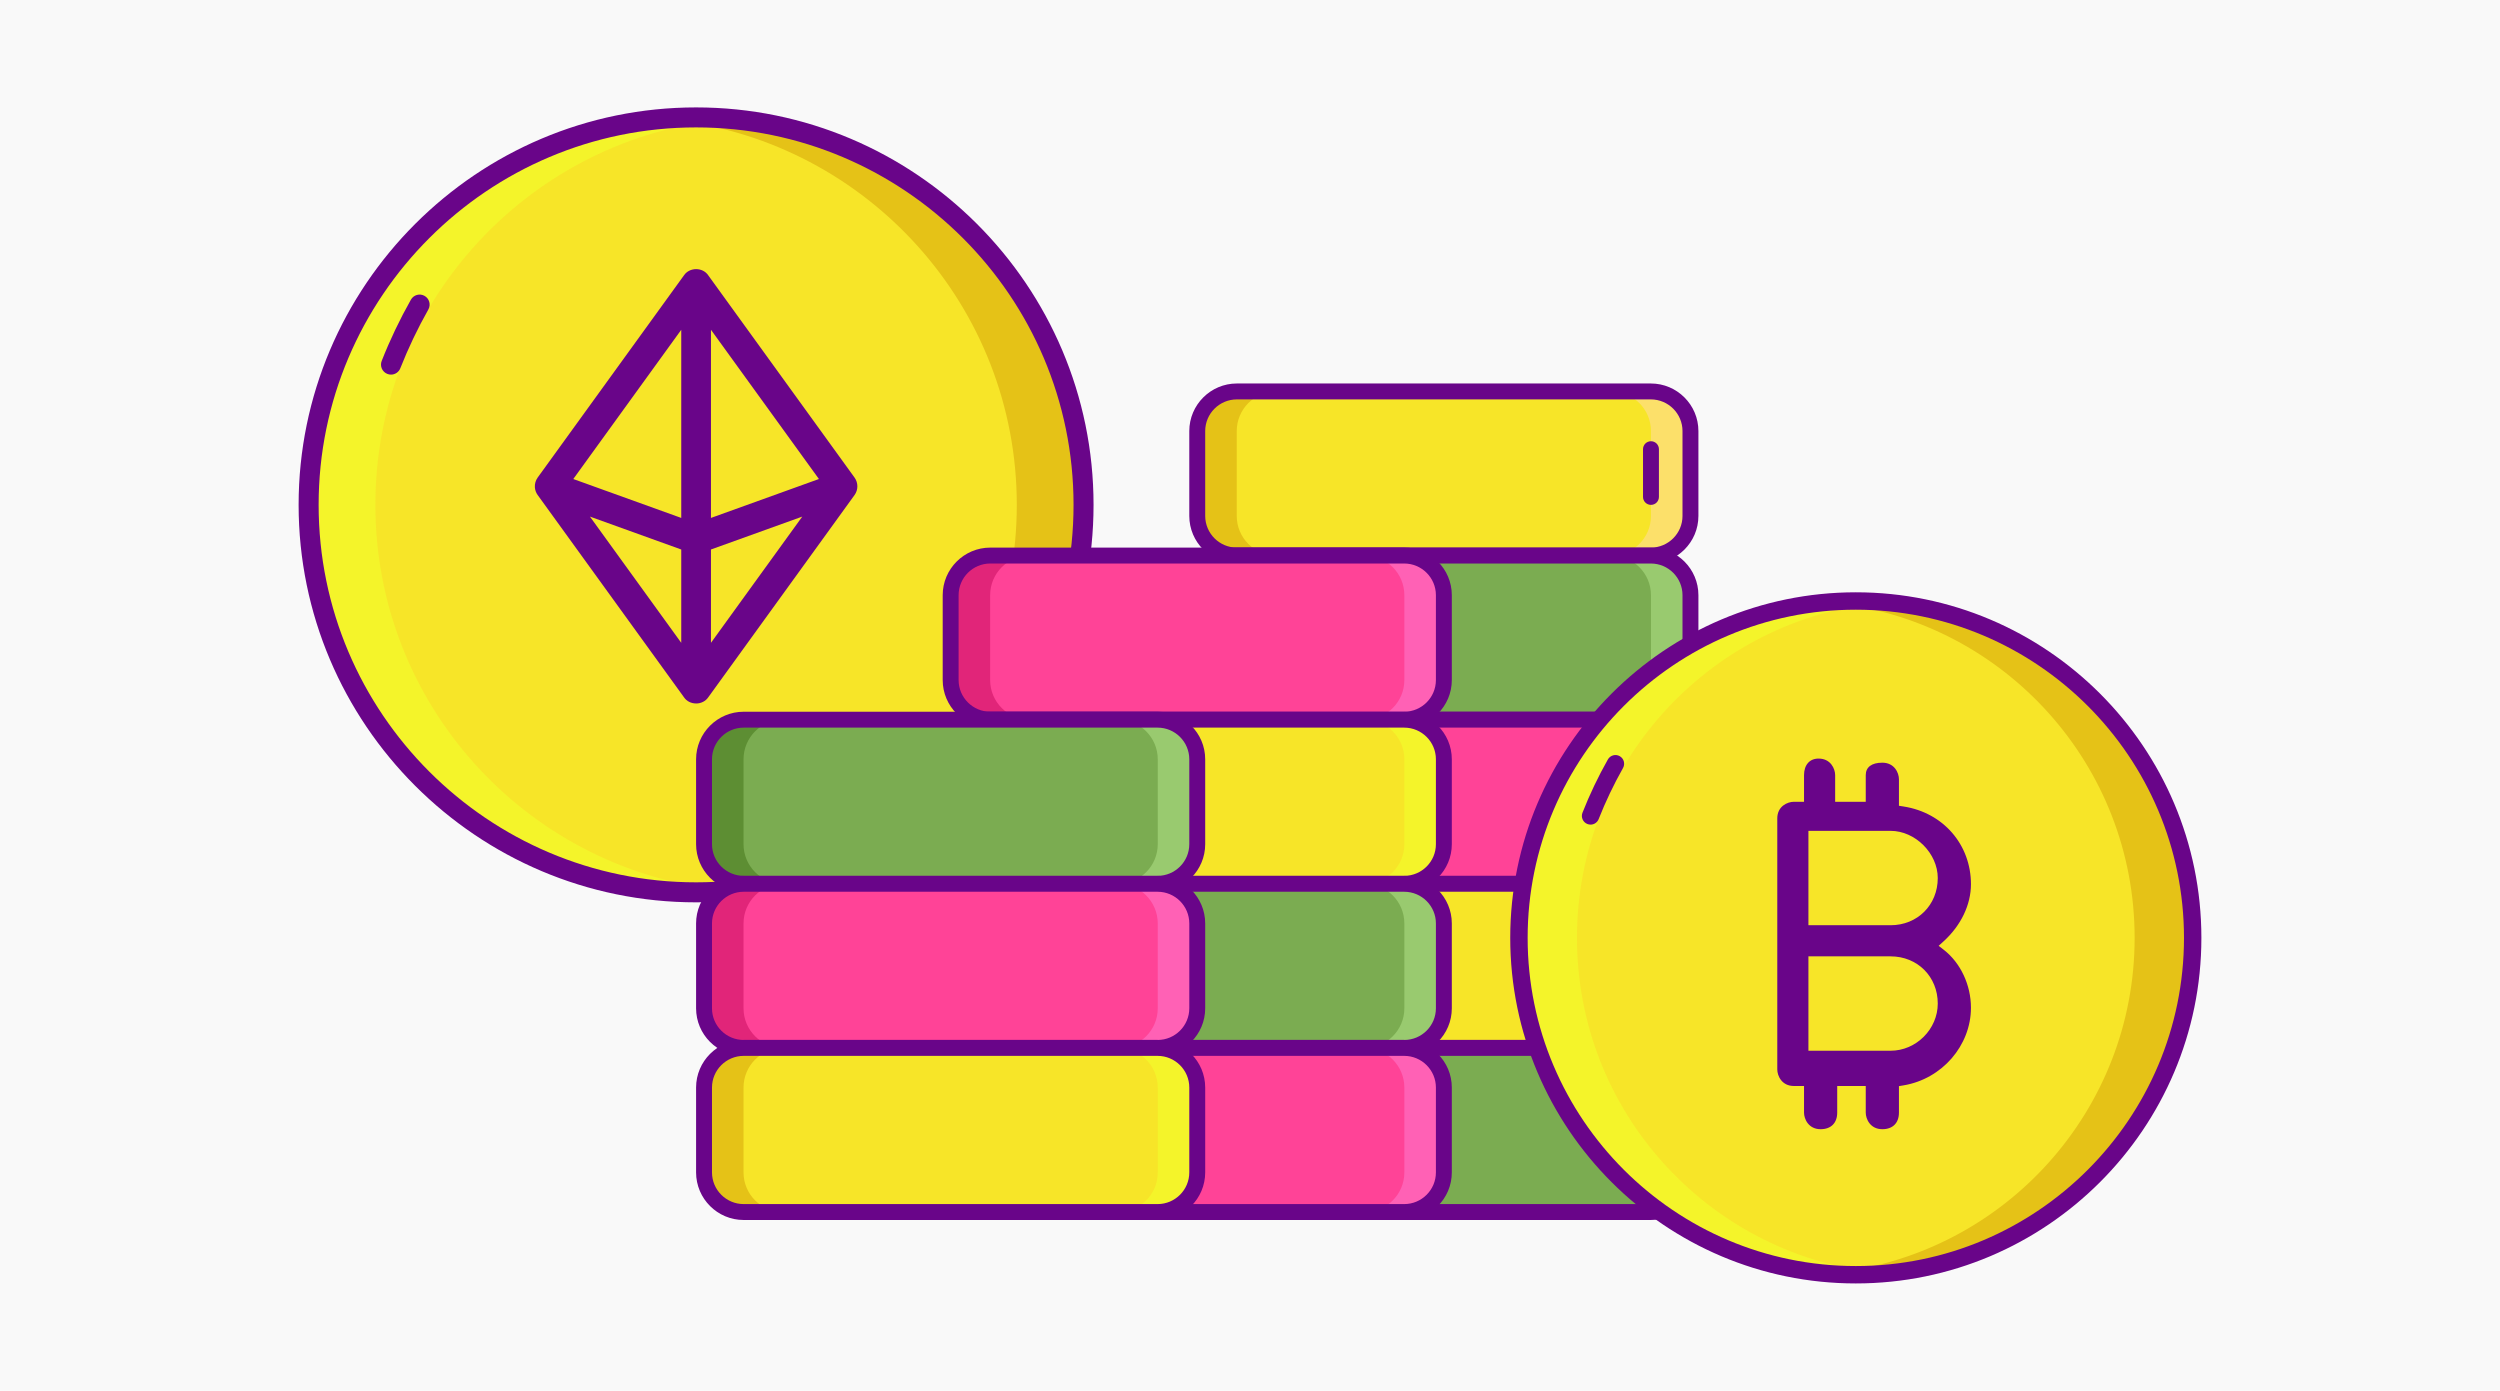 <?xml version="1.0" encoding="UTF-8"?>
<svg id="Layer_1" data-name="Layer 1" xmlns="http://www.w3.org/2000/svg" viewBox="0 0 2272 1264">
  <defs>
    <style>
      .cls-1 {
        fill: #99ca6f;
      }

      .cls-2 {
        fill: #690589;
      }

      .cls-3 {
        fill: #e5c217;
      }

      .cls-4 {
        fill: #e12579;
      }

      .cls-5 {
        fill: #fce06a;
      }

      .cls-6 {
        fill: #ff61b5;
      }

      .cls-7 {
        fill: #f9f9f9;
      }

      .cls-8 {
        fill: #f4f42a;
      }

      .cls-9 {
        fill: #ff4397;
      }

      .cls-10 {
        fill: #dea42e;
      }

      .cls-11 {
        fill: #5d8e33;
      }

      .cls-12 {
        fill: #f7e528;
      }

      .cls-13 {
        fill: #7bac51;
      }
    </style>
  </defs>
  <rect class="cls-7" width="2272" height="1264"/>
  <g>
    <g>
      <circle class="cls-12" cx="632.62" cy="458.28" r="352.26"/>
      <path class="cls-3" d="M613.45,808.43c9.63,1.13,19.36,1.9,29.2,2.27,189.82-5.34,342.08-160.77,342.08-351.88S832.46,112.29,642.65,106.95c-9.84.36-19.57,1.13-29.2,2.26,174.89,20.56,310.61,169.19,310.61,349.61s-135.71,329.05-310.61,349.61Z"/>
      <path class="cls-8" d="M651.76,109.22c-9.63-1.13-19.36-1.9-29.2-2.27-189.81,5.33-342.08,160.77-342.08,351.87s152.27,346.54,342.08,351.87c9.84-.37,19.57-1.13,29.2-2.26-174.89-20.56-310.61-169.19-310.61-349.61S476.86,129.78,651.76,109.22Z"/>
      <g>
        <path class="cls-2" d="M632.6,820.05c-199.17,0-361.22-162.04-361.22-361.22S433.42,97.61,632.6,97.61s361.22,162.04,361.22,361.22-162.04,361.22-361.22,361.22ZM632.6,115.79c-189.15,0-343.03,153.88-343.03,343.03s153.88,343.04,343.03,343.04,343.04-153.89,343.04-343.04S821.75,115.79,632.6,115.79h0Z"/>
        <path class="cls-2" d="M355.34,340.45c-1.11,0-2.24-.2-3.33-.64-4.67-1.84-6.97-7.12-5.13-11.79,7.5-19.06,16.44-37.8,26.56-55.69,2.47-4.37,8.01-5.92,12.39-3.44,4.37,2.47,5.91,8.02,3.44,12.39-9.7,17.16-18.27,35.12-25.46,53.4-1.4,3.58-4.83,5.77-8.46,5.77h0Z"/>
      </g>
      <path class="cls-2" d="M632.62,639.32c-4.48,0-8.56-2.05-10.91-5.48l-133.1-183.99c-1.5-2.08-2.37-4.53-2.53-7.09-.18-3.11.72-6.2,2.54-8.74l133.07-183.93c2.35-3.42,6.45-5.51,10.94-5.51s8.56,2.05,10.91,5.48l133.09,183.98c3.39,4.74,3.39,11.1,0,15.83l-133.06,183.96c-2.35,3.42-6.46,5.51-10.94,5.51ZM619.12,584.2v-84.81l-82.99-29.91,82.99,114.72ZM646.12,584.2l82.98-114.71-82.98,29.89v84.82ZM619.12,470.69v-170.99l-98.12,135.63,98.12,35.36ZM646.12,470.69l98.11-35.36-98.11-135.63v170.99Z"/>
      <path class="cls-2" d="M632.62,635.7c-3.29,0-6.26-1.46-7.93-3.91l-133.16-184.07c-1.09-1.51-1.73-3.32-1.85-5.2-.13-2.25.53-4.55,1.87-6.41l133.06-183.92c1.76-2.56,4.77-4.01,8.01-4.01s6.26,1.46,7.93,3.91l133.14,184.05c2.47,3.45,2.48,8.13-.01,11.61l-133.05,183.94c-1.76,2.56-4.77,4.01-8.01,4.01ZM622.73,595.36v-98.51l-96.4-34.75,96.4,133.26ZM642.51,496.84v98.52l96.38-133.24-96.38,34.72ZM642.51,475.83l107.47-38.74-107.47-148.57v187.3ZM515.25,437.1l107.48,38.74v-187.3l-107.48,148.56Z"/>
    </g>
    <g>
      <path class="cls-12" d="M1500.27,355.74c19.9,0,36.02,16.13,36.02,36.02v77.12c0,19.89-16.13,36.02-36.02,36.02h-376.19c-19.9,0-36.02-16.13-36.02-36.02v-77.11c0-19.9,16.13-36.02,36.02-36.02h376.19Z"/>
      <path class="cls-3" d="M1124.08,504.89h35.89c-19.9,0-36.02-16.13-36.02-36.02v-77.11c0-19.9,16.13-36.02,36.02-36.02h-35.89c-19.9,0-36.02,16.13-36.02,36.02v77.12c0,19.89,16.13,36.02,36.02,36.01Z"/>
      <path class="cls-5" d="M1464.38,504.89h35.89c19.89,0,36.02-16.13,36.02-36.02v-77.11c0-19.89-16.13-36.02-36.02-36.02h-35.89c19.89,0,36.02,16.13,36.02,36.02v77.12c0,19.89-16.13,36.02-36.02,36.01Z"/>
      <path class="cls-2" d="M1124.08,512.12c-23.85,0-43.25-19.4-43.25-43.25v-77.11c0-23.85,19.4-43.25,43.25-43.25h376.19c23.85,0,43.25,19.4,43.25,43.25v77.12c0,23.85-19.4,43.25-43.25,43.25h-376.19s0,0,0,0ZM1124.08,362.97c-15.88,0-28.79,12.91-28.79,28.79v77.11c0,15.87,12.92,28.79,28.79,28.79h376.19c15.87,0,28.79-12.91,28.79-28.79v-77.11c0-15.87-12.92-28.79-28.79-28.79h-376.19Z"/>
      <path class="cls-13" d="M1500.27,504.89c19.9,0,36.02,16.13,36.02,36.02v77.11c0,19.9-16.13,36.02-36.02,36.02h-376.19c-19.9,0-36.02-16.13-36.02-36.02v-77.11c0-19.9,16.13-36.02,36.02-36.02h376.19Z"/>
      <path class="cls-11" d="M1088.06,618.02c0,19.89,16.13,36.02,36.02,36.02h35.89c-19.9,0-36.02-16.13-36.02-36.02v-77.11c0-19.9,16.13-36.02,36.02-36.02h-35.89c-19.9,0-36.02,16.13-36.02,36.02v77.11s0,0,0,0Z"/>
      <path class="cls-1" d="M1500.4,618.02c0,19.89-16.13,36.02-36.02,36.02h35.89c19.89,0,36.02-16.13,36.02-36.02v-77.11c0-19.89-16.13-36.02-36.02-36.02h-35.89c19.89,0,36.02,16.13,36.02,36.02v77.11s0,0,0,0Z"/>
      <path class="cls-2" d="M1080.83,618.02v-77.11c0-23.85,19.4-43.25,43.25-43.25h376.19c23.85,0,43.25,19.4,43.25,43.25v77.11c0,23.85-19.4,43.25-43.25,43.25h-376.19c-23.85,0-43.25-19.4-43.25-43.25ZM1500.27,512.12h-376.19c-15.88,0-28.79,12.91-28.79,28.79v77.11c0,15.87,12.92,28.79,28.79,28.79h376.19c15.87,0,28.79-12.91,28.79-28.79v-77.11c0-15.88-12.92-28.79-28.79-28.79h0Z"/>
      <path class="cls-9" d="M1500.27,654.04c19.9,0,36.02,16.13,36.02,36.02v77.11c0,19.9-16.13,36.02-36.02,36.02h-376.19c-19.9,0-36.02-16.13-36.02-36.02v-77.11c0-19.9,16.13-36.02,36.02-36.02h376.19s0,0,0,0Z"/>
      <path class="cls-4" d="M1088.06,767.18c0,19.89,16.13,36.02,36.02,36.02h35.89c-19.9,0-36.02-16.13-36.02-36.02v-77.11c0-19.9,16.13-36.02,36.02-36.02h-35.89c-19.9,0-36.02,16.13-36.02,36.02v77.11s0,0,0,0Z"/>
      <path class="cls-6" d="M1500.4,767.18c0,19.89-16.13,36.02-36.02,36.02h35.89c19.89,0,36.02-16.13,36.02-36.02v-77.11c0-19.9-16.13-36.02-36.02-36.02h-35.89c19.89,0,36.02,16.13,36.02,36.02v77.11s0,0,0,0Z"/>
      <path class="cls-2" d="M1124.08,810.43c-23.85,0-43.25-19.4-43.25-43.25v-77.11c0-23.85,19.4-43.25,43.25-43.25h376.19c23.85,0,43.25,19.4,43.25,43.25v77.11c0,23.85-19.4,43.25-43.25,43.25h-376.19s0,0,0,0ZM1124.08,661.27c-15.88,0-28.79,12.91-28.79,28.79v77.11c0,15.87,12.92,28.79,28.79,28.79h376.19c15.87,0,28.79-12.91,28.79-28.79v-77.11c0-15.87-12.91-28.79-28.79-28.79h-376.19Z"/>
      <path class="cls-12" d="M1536.28,839.22v77.11c0,19.89-16.13,36.02-36.02,36.02h-376.19c-19.9,0-36.02-16.13-36.02-36.02v-77.11c0-19.9,16.13-36.02,36.02-36.02h376.19c19.9,0,36.02,16.13,36.02,36.02Z"/>
      <path class="cls-10" d="M1088.06,916.33c0,19.89,16.13,36.02,36.02,36.02h35.89c-19.9,0-36.02-16.13-36.02-36.02v-77.11c0-19.9,16.13-36.02,36.02-36.02h-35.89c-19.9,0-36.02,16.13-36.02,36.02v77.11s0,0,0,0Z"/>
      <path class="cls-8" d="M1500.4,916.33c0,19.89-16.13,36.02-36.02,36.02h35.89c19.89,0,36.02-16.13,36.02-36.02v-77.11c0-19.9-16.13-36.02-36.02-36.02h-35.89c19.89,0,36.02,16.13,36.02,36.02v77.11s0,0,0,0Z"/>
      <path class="cls-2" d="M1124.08,959.58c-23.85,0-43.25-19.4-43.25-43.25v-77.11c0-23.85,19.4-43.25,43.25-43.25h376.19c23.85,0,43.25,19.4,43.25,43.25v77.11c0,23.85-19.4,43.25-43.25,43.25h-376.19s0,0,0,0ZM1124.08,810.43c-15.88,0-28.79,12.91-28.79,28.79v77.11c0,15.87,12.92,28.79,28.79,28.79h376.19c15.87,0,28.79-12.91,28.79-28.79v-77.11c0-15.87-12.91-28.79-28.79-28.79h-376.19Z"/>
      <path class="cls-13" d="M1500.27,952.35c19.9,0,36.02,16.13,36.02,36.02v77.11c0,19.9-16.13,36.02-36.02,36.02h-376.19c-19.9,0-36.02-16.13-36.02-36.02v-77.11c0-19.89,16.13-36.02,36.02-36.02h376.19s0,0,0,0Z"/>
      <path class="cls-11" d="M1088.06,1065.49c0,19.89,16.13,36.02,36.02,36.02h35.89c-19.9,0-36.02-16.13-36.02-36.02v-77.11c0-19.9,16.13-36.02,36.02-36.02h-35.89c-19.9,0-36.02,16.13-36.02,36.02v77.11s0,0,0,0Z"/>
      <path class="cls-1" d="M1500.4,1065.49c0,19.89-16.13,36.02-36.02,36.02h35.89c19.89,0,36.02-16.13,36.02-36.02v-77.11c0-19.9-16.13-36.02-36.02-36.02h-35.89c19.89,0,36.02,16.13,36.02,36.02v77.11s0,0,0,0Z"/>
      <path class="cls-2" d="M1124.08,1108.73c-23.85,0-43.25-19.4-43.25-43.25v-77.11c0-23.85,19.4-43.25,43.25-43.25h376.19c23.85,0,43.25,19.4,43.25,43.25v77.11c0,23.85-19.4,43.25-43.25,43.25h-376.19s0,0,0,0ZM1124.08,959.58c-15.88,0-28.79,12.91-28.79,28.79v77.11c0,15.87,12.92,28.79,28.79,28.79h376.19c15.87,0,28.79-12.91,28.79-28.79v-77.11c0-15.87-12.91-28.79-28.79-28.79h-376.19Z"/>
      <path class="cls-9" d="M1276.16,504.89c19.89,0,36.02,16.13,36.02,36.02v77.11c0,19.9-16.13,36.02-36.02,36.02h-376.19c-19.9,0-36.02-16.13-36.02-36.02v-77.11c0-19.9,16.13-36.02,36.02-36.02h376.19,0Z"/>
      <path class="cls-4" d="M863.95,618.02c0,19.89,16.13,36.02,36.02,36.02h35.89c-19.89,0-36.02-16.13-36.02-36.02v-77.11c0-19.9,16.13-36.02,36.02-36.02h-35.89c-19.9,0-36.02,16.13-36.02,36.02v77.11s0,0,0,0Z"/>
      <path class="cls-6" d="M1276.28,618.02c0,19.89-16.13,36.02-36.02,36.02h35.89c19.89,0,36.02-16.13,36.02-36.02v-77.11c0-19.9-16.13-36.02-36.02-36.02h-35.89c19.9,0,36.02,16.13,36.02,36.02v77.11s0,0,0,0Z"/>
      <path class="cls-2" d="M856.72,618.02v-77.11c0-23.85,19.4-43.25,43.25-43.25h376.19c23.85,0,43.25,19.4,43.25,43.25v77.12c0,23.85-19.4,43.25-43.25,43.25h-376.19c-23.85,0-43.25-19.4-43.25-43.25ZM1276.16,512.12h-376.19c-15.88,0-28.79,12.91-28.79,28.79v77.11c0,15.87,12.92,28.79,28.79,28.79h376.19c15.87,0,28.79-12.91,28.79-28.79v-77.11c0-15.87-12.91-28.79-28.79-28.79h0Z"/>
      <path class="cls-12" d="M1276.16,654.04c19.89,0,36.02,16.13,36.02,36.02v77.11c0,19.9-16.13,36.02-36.02,36.02h-376.19c-19.9,0-36.02-16.13-36.02-36.02v-77.11c0-19.9,16.13-36.02,36.02-36.02h376.19s0,0,0,0Z"/>
      <path class="cls-10" d="M863.95,767.18c0,19.89,16.13,36.02,36.02,36.02h35.89c-19.89,0-36.02-16.13-36.02-36.02v-77.11c0-19.9,16.13-36.02,36.02-36.02h-35.89c-19.9,0-36.02,16.13-36.02,36.02v77.11s0,0,0,0Z"/>
      <path class="cls-8" d="M1276.28,767.18c0,19.89-16.13,36.02-36.02,36.02h35.89c19.89,0,36.02-16.13,36.02-36.02v-77.11c0-19.9-16.13-36.02-36.02-36.02h-35.89c19.9,0,36.02,16.13,36.02,36.02v77.11s0,0,0,0Z"/>
      <path class="cls-2" d="M899.97,810.43c-23.85,0-43.25-19.4-43.25-43.25v-77.11c0-23.85,19.4-43.25,43.25-43.25h376.19c23.85,0,43.25,19.4,43.25,43.25v77.11c0,23.85-19.4,43.25-43.25,43.25h-376.19s0,0,0,0ZM899.97,661.27c-15.88,0-28.79,12.91-28.79,28.79v77.11c0,15.87,12.92,28.79,28.79,28.79h376.19c15.87,0,28.79-12.91,28.79-28.79v-77.11c0-15.87-12.91-28.79-28.79-28.79h-376.19Z"/>
      <path class="cls-13" d="M1276.16,803.2c19.89,0,36.02,16.13,36.02,36.02v77.11c0,19.89-16.13,36.02-36.02,36.02h-376.19c-19.9,0-36.02-16.13-36.02-36.02v-77.11c0-19.9,16.13-36.02,36.02-36.02h376.19s0,0,0,0Z"/>
      <path class="cls-11" d="M863.95,916.33c0,19.89,16.13,36.02,36.02,36.02h35.89c-19.89,0-36.02-16.13-36.02-36.02v-77.11c0-19.9,16.13-36.02,36.02-36.02h-35.89c-19.9,0-36.02,16.13-36.02,36.02v77.11s0,0,0,0Z"/>
      <path class="cls-1" d="M1276.28,916.33c0,19.89-16.13,36.02-36.02,36.02h35.89c19.89,0,36.02-16.13,36.02-36.02v-77.11c0-19.9-16.13-36.02-36.02-36.02h-35.89c19.9,0,36.02,16.13,36.02,36.02v77.11s0,0,0,0Z"/>
      <path class="cls-2" d="M899.97,959.58c-23.85,0-43.25-19.4-43.25-43.25v-77.11c0-23.85,19.4-43.25,43.25-43.25h376.19c23.85,0,43.25,19.4,43.25,43.25v77.11c0,23.85-19.4,43.25-43.25,43.25h-376.19s0,0,0,0ZM899.97,810.43c-15.88,0-28.79,12.91-28.79,28.79v77.11c0,15.87,12.92,28.79,28.79,28.79h376.19c15.87,0,28.79-12.91,28.79-28.79v-77.11c0-15.87-12.91-28.79-28.79-28.79h-376.19Z"/>
      <path class="cls-9" d="M1276.16,952.35c19.89,0,36.02,16.13,36.02,36.02v77.11c0,19.9-16.13,36.02-36.02,36.02h-376.19c-19.9,0-36.02-16.13-36.02-36.02v-77.11c0-19.89,16.13-36.02,36.02-36.02h376.19s0,0,0,0Z"/>
      <path class="cls-4" d="M863.95,1065.49c0,19.89,16.13,36.02,36.02,36.02h35.89c-19.89,0-36.02-16.13-36.02-36.02v-77.11c0-19.9,16.13-36.02,36.02-36.02h-35.89c-19.9,0-36.02,16.13-36.02,36.02v77.11s0,0,0,0Z"/>
      <path class="cls-6" d="M1276.28,1065.49c0,19.89-16.13,36.02-36.02,36.02h35.89c19.89,0,36.02-16.13,36.02-36.02v-77.11c0-19.9-16.13-36.02-36.02-36.02h-35.89c19.9,0,36.02,16.13,36.02,36.02v77.11s0,0,0,0Z"/>
      <path class="cls-2" d="M899.97,1108.73c-23.85,0-43.25-19.4-43.25-43.25v-77.11c0-23.85,19.4-43.25,43.25-43.25h376.19c23.85,0,43.25,19.4,43.25,43.25v77.11c0,23.85-19.4,43.25-43.25,43.25h-376.19s0,0,0,0ZM899.97,959.58c-15.88,0-28.79,12.91-28.79,28.79v77.11c0,15.87,12.92,28.79,28.79,28.79h376.19c15.87,0,28.79-12.91,28.79-28.79v-77.11c0-15.87-12.91-28.79-28.79-28.79h-376.19Z"/>
      <path class="cls-13" d="M1052.04,654.04c19.9,0,36.02,16.13,36.02,36.02v77.11c0,19.9-16.13,36.02-36.02,36.02h-376.19c-19.9,0-36.02-16.13-36.02-36.02v-77.11c0-19.9,16.13-36.02,36.02-36.02h376.19s0,0,0,0Z"/>
      <path class="cls-11" d="M639.83,767.18c0,19.89,16.13,36.02,36.02,36.02h35.89c-19.89,0-36.02-16.13-36.02-36.02v-77.11c0-19.9,16.12-36.02,36.02-36.02h-35.89c-19.9,0-36.02,16.13-36.02,36.02v77.11s0,0,0,0Z"/>
      <path class="cls-1" d="M1052.17,767.18c0,19.89-16.13,36.02-36.02,36.02h35.89c19.89,0,36.02-16.13,36.02-36.02v-77.11c0-19.9-16.13-36.02-36.02-36.02h-35.89c19.89,0,36.02,16.13,36.02,36.02v77.11s0,0,0,0Z"/>
      <path class="cls-2" d="M675.85,810.43c-23.85,0-43.25-19.4-43.25-43.25v-77.11c0-23.85,19.4-43.25,43.25-43.25h376.19c23.85,0,43.25,19.4,43.25,43.25v77.11c0,23.85-19.4,43.25-43.25,43.25h-376.19s0,0,0,0ZM675.85,661.27c-15.88,0-28.79,12.91-28.79,28.79v77.11c0,15.87,12.92,28.79,28.79,28.79h376.19c15.87,0,28.79-12.91,28.79-28.79v-77.11c0-15.87-12.91-28.79-28.79-28.79h-376.19Z"/>
      <path class="cls-9" d="M1088.06,839.22v77.11c0,19.89-16.13,36.02-36.02,36.02h-376.19c-19.9,0-36.02-16.13-36.02-36.02v-77.11c0-19.9,16.13-36.02,36.02-36.02h376.19c19.9,0,36.02,16.13,36.02,36.02Z"/>
      <path class="cls-4" d="M639.83,916.33c0,19.89,16.13,36.02,36.02,36.02h35.89c-19.89,0-36.02-16.13-36.02-36.02v-77.11c0-19.9,16.12-36.02,36.02-36.02h-35.89c-19.9,0-36.02,16.13-36.02,36.02v77.11s0,0,0,0Z"/>
      <path class="cls-6" d="M1052.17,916.33c0,19.89-16.13,36.02-36.02,36.02h35.89c19.89,0,36.02-16.13,36.02-36.02v-77.11c0-19.9-16.13-36.02-36.02-36.02h-35.89c19.89,0,36.02,16.13,36.02,36.02v77.11s0,0,0,0Z"/>
      <path class="cls-2" d="M675.85,959.58c-23.85,0-43.25-19.4-43.25-43.25v-77.11c0-23.85,19.4-43.25,43.25-43.25h376.19c23.85,0,43.25,19.4,43.25,43.25v77.11c0,23.85-19.4,43.25-43.25,43.25h-376.19s0,0,0,0ZM675.85,810.43c-15.88,0-28.79,12.91-28.79,28.79v77.11c0,15.87,12.92,28.79,28.79,28.79h376.19c15.87,0,28.79-12.91,28.79-28.79v-77.11c0-15.87-12.91-28.79-28.79-28.79h-376.19Z"/>
      <path class="cls-12" d="M1052.04,952.35c19.9,0,36.02,16.13,36.02,36.02v77.11c0,19.9-16.13,36.02-36.02,36.02h-376.19c-19.9,0-36.02-16.13-36.02-36.02v-77.11c0-19.89,16.13-36.02,36.02-36.02h376.19s0,0,0,0Z"/>
      <path class="cls-3" d="M639.83,1065.49c0,19.89,16.13,36.02,36.02,36.02h35.89c-19.89,0-36.02-16.13-36.02-36.02v-77.11c0-19.9,16.12-36.02,36.02-36.02h-35.89c-19.9,0-36.02,16.13-36.02,36.02v77.11s0,0,0,0Z"/>
      <path class="cls-8" d="M1052.17,1065.49c0,19.89-16.13,36.02-36.02,36.02h35.89c19.89,0,36.02-16.13,36.02-36.02v-77.11c0-19.9-16.13-36.02-36.02-36.02h-35.89c19.89,0,36.02,16.13,36.02,36.02v77.11s0,0,0,0Z"/>
      <path class="cls-2" d="M675.85,1108.73c-23.85,0-43.25-19.4-43.25-43.25v-77.11c0-23.85,19.4-43.25,43.25-43.25h376.19c23.85,0,43.25,19.4,43.25,43.25v77.11c0,23.85-19.4,43.25-43.25,43.25h-376.19s0,0,0,0ZM675.85,959.58c-15.88,0-28.79,12.91-28.79,28.79v77.11c0,15.87,12.92,28.79,28.79,28.79h376.19c15.87,0,28.79-12.91,28.79-28.79v-77.11c0-15.87-12.91-28.79-28.79-28.79h-376.19Z"/>
      <path class="cls-2" d="M1493.17,451.6v-43.38c0-3.99,3.24-7.23,7.23-7.23,3.99,0,7.23,3.24,7.23,7.23v43.38c0,3.99-3.24,7.23-7.23,7.23s-7.23-3.24-7.23-7.23Z"/>
    </g>
    <g>
      <g>
        <path class="cls-10" d="M1588.41,782.56h-41.04c20.14,0,36.46,16.32,36.46,36.46v66.63c0,20.14-16.32,36.46-36.46,36.46h41.04c20.14,0,36.46-16.32,36.46-36.46v-66.63c0-20.14-16.33-36.46-36.46-36.46Z"/>
        <path class="cls-10" d="M1588.41,643.02h-41.04c20.14,0,36.46,16.32,36.46,36.46v66.63c0,20.14-16.32,36.46-36.46,36.46h41.04c20.14,0,36.46-16.32,36.46-36.46v-66.63c0-20.14-16.33-36.46-36.46-36.46Z"/>
        <circle class="cls-12" cx="1686.58" cy="851.86" r="306.26"/>
        <path class="cls-3" d="M1669.91,1156.29c8.37.98,16.84,1.65,25.39,1.97,165.03-4.64,297.41-139.78,297.41-305.93s-132.38-301.29-297.41-305.93c-8.55.32-17.02.98-25.39,1.97,152.06,17.88,270.05,147.1,270.05,303.96s-117.99,286.08-270.05,303.96Z"/>
        <path class="cls-8" d="M1703.21,548.38c-8.37-.98-16.84-1.65-25.39-1.97-165.03,4.64-297.41,139.78-297.41,305.93s132.38,301.29,297.41,305.93c8.55-.32,17.02-.98,25.39-1.97-152.06-17.88-270.05-147.1-270.05-303.96s117.99-286.08,270.05-303.96Z"/>
        <g>
          <path class="cls-2" d="M1686.56,1166.39c-173.17,0-314.05-140.89-314.05-314.06s140.88-314.05,314.05-314.05,314.06,140.88,314.06,314.05-140.89,314.06-314.06,314.06ZM1686.56,554.09c-164.45,0-298.24,133.79-298.24,298.24s133.79,298.25,298.24,298.25,298.25-133.8,298.25-298.25-133.8-298.24-298.25-298.24h0Z"/>
          <path class="cls-2" d="M1445.5,749.41c-.96,0-1.94-.18-2.89-.55-4.06-1.6-6.06-6.19-4.46-10.25,6.52-16.58,14.29-32.87,23.09-48.42,2.15-3.8,6.97-5.15,10.77-2.99,3.8,2.15,5.14,6.98,2.99,10.77-8.43,14.92-15.88,30.54-22.14,46.43-1.22,3.11-4.2,5.02-7.35,5.02h0Z"/>
        </g>
      </g>
      <path class="cls-2" d="M1710.67,1026.22c-10.99,0-15.08-9.25-15.08-15.08v-24.19h-25.93v24.19c0,9.44-5.64,15.08-15.08,15.08-10.99,0-15.08-9.25-15.08-15.08v-24.19h-9.23c-10.99,0-15.08-9.25-15.08-15.08v-228.13c0-10.99,9.25-15.08,15.08-15.08h9.23v-24.19c0-9.3,5.06-15.08,13.21-15.08,10.99,0,15.08,9.25,15.08,15.08v24.19h27.8v-24.19c0-7.32,5.36-11.34,15.08-11.34,10.99,0,15.09,9.25,15.09,15.09v24.07l4.31.67c35.99,5.64,61.13,34.67,61.13,70.62,0,18.6-9.06,37.52-24.87,51.9l-4.48,4.08,4.78,3.73c15.16,11.83,24.57,31.94,24.57,52.49,0,34.41-26.3,64.75-61.18,70.58l-4.26.71v24.07c0,9.44-5.64,15.08-15.09,15.08ZM1718.16,954.91c23.25,0,42.88-19.64,42.88-42.88,0-24.45-18.44-42.89-42.88-42.89h-74.67v85.77h74.67ZM1718.16,840.85c24.45,0,42.88-18.44,42.88-42.88,0-22.45-20.44-42.89-42.88-42.89h-74.67v85.77h74.67Z"/>
      <path class="cls-2" d="M1710.67,1022.61c-8.35,0-11.47-7.03-11.47-11.47v-27.8h-33.16v27.8c0,7.4-4.07,11.47-11.47,11.47-8.35,0-11.47-7.03-11.47-11.47v-27.8h-12.84c-8.35,0-11.47-7.03-11.47-11.47v-228.13c0-8.35,7.03-11.47,11.47-11.47h12.84v-27.8c0-3.45.94-11.47,9.6-11.47s11.47,7.03,11.47,11.47v27.8h35.03v-27.8c0-1.91,0-7.73,11.47-7.73,8.36,0,11.47,7.04,11.47,11.47v27.17l7.37,1.15c34.19,5.35,58.08,32.92,58.08,67.05,0,17.59-8.64,35.53-23.69,49.23l-7.65,6.96,8.16,6.36c14.3,11.16,23.18,30.18,23.18,49.64,0,32.66-25.01,61.48-58.17,67.02l-7.28,1.22v27.13c0,7.4-4.07,11.47-11.47,11.47ZM1639.87,958.53h78.29c25.2,0,46.5-21.29,46.5-46.49,0-26.51-19.99-46.5-46.5-46.5h-78.29v93ZM1639.87,844.46h78.29c26.51,0,46.5-19.99,46.5-46.5,0-24.34-22.16-46.5-46.5-46.5h-78.29v93Z"/>
    </g>
  </g>
</svg>